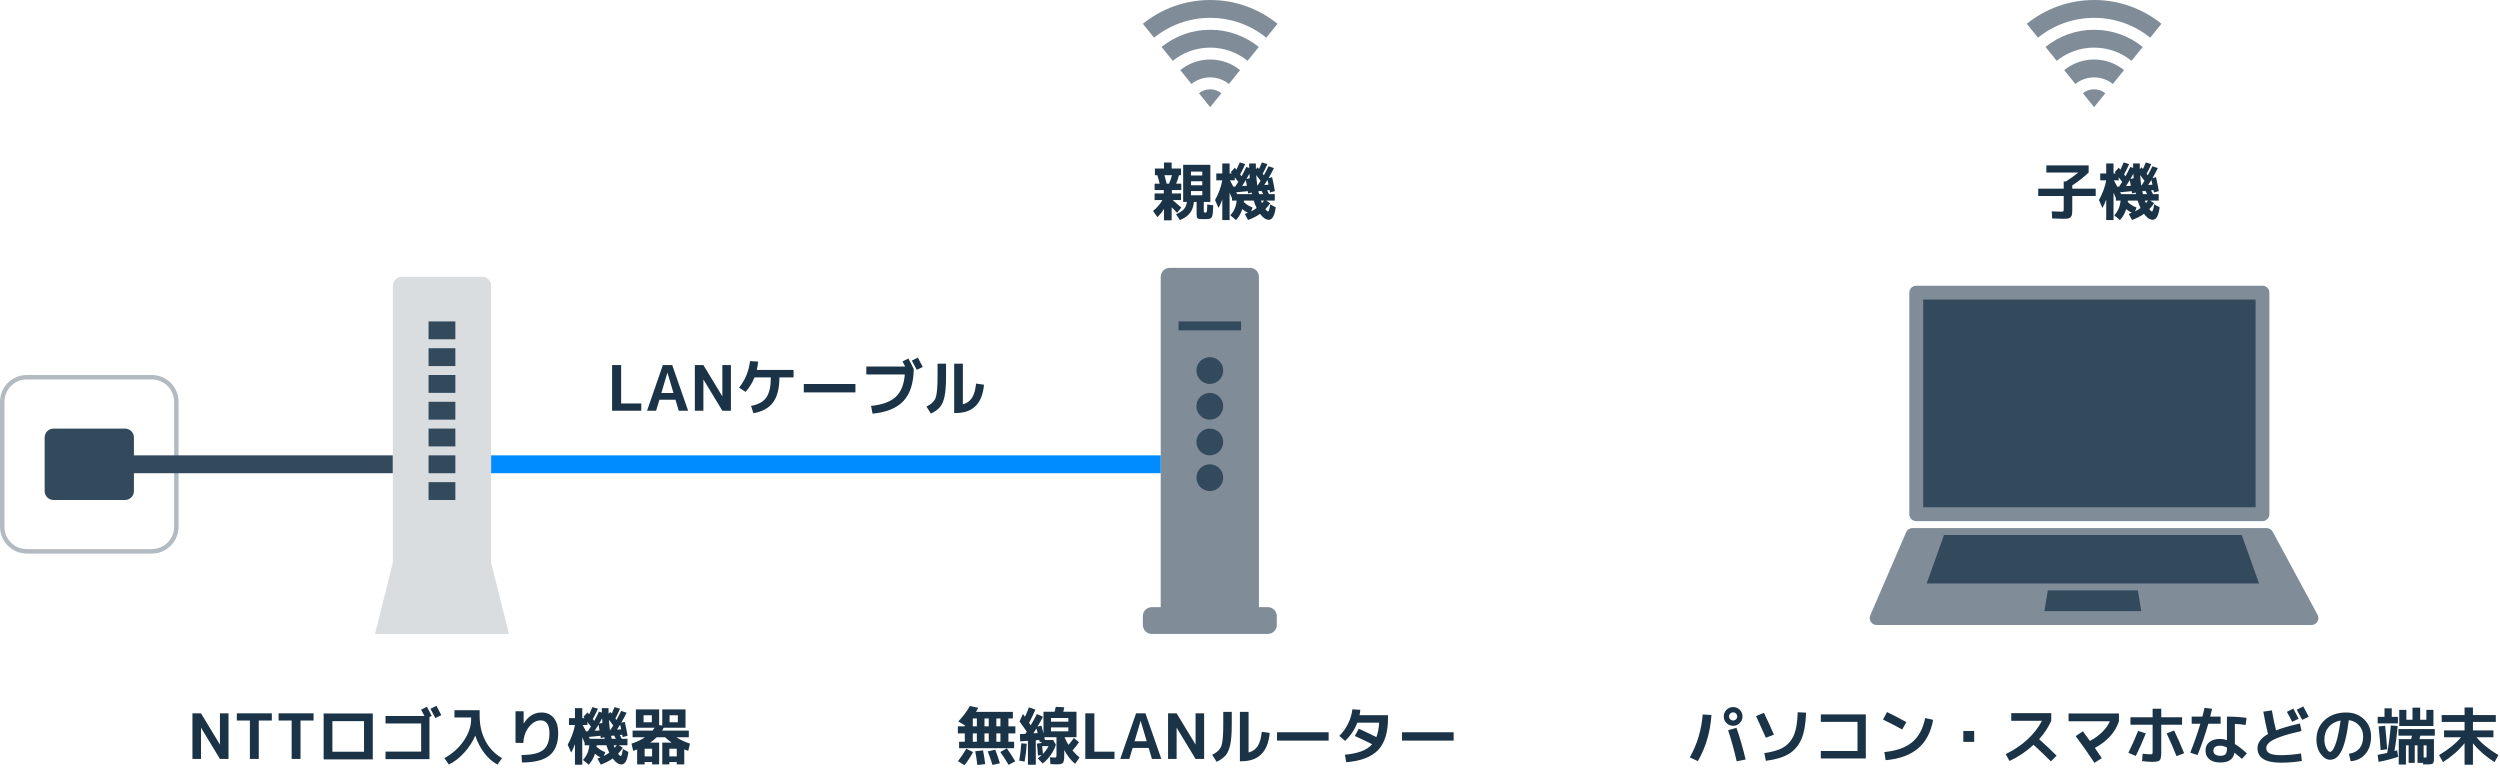 <svg width="280" height="86" viewBox="0 0 280 86" fill="none" xmlns="http://www.w3.org/2000/svg">
<path d="M140 30C140.552 30 141 30.448 141 31V68H142C142.552 68 143 68.448 143 69V70C143 70.552 142.552 71 142 71H129C128.448 71 128 70.552 128 70V69C128 68.448 128.448 68 129 68H130V31C130 30.448 130.448 30 131 30H140Z" fill="#808D99"/>
<path d="M135.5 43C136.328 43 137 42.328 137 41.5C137 40.672 136.328 40 135.5 40C134.672 40 134 40.672 134 41.5C134 42.328 134.672 43 135.5 43Z" fill="#33495C"/>
<path d="M135.5 47C136.328 47 137 46.328 137 45.5C137 44.672 136.328 44 135.5 44C134.672 44 134 44.672 134 45.5C134 46.328 134.672 47 135.5 47Z" fill="#33495C"/>
<path d="M135.5 51C136.328 51 137 50.328 137 49.5C137 48.672 136.328 48 135.5 48C134.672 48 134 48.672 134 49.5C134 50.328 134.672 51 135.5 51Z" fill="#33495C"/>
<path d="M135.5 55C136.328 55 137 54.328 137 53.5C137 52.672 136.328 52 135.5 52C134.672 52 134 52.672 134 53.5C134 54.328 134.672 55 135.5 55Z" fill="#33495C"/>
<path d="M139 36H132V37H139V36Z" fill="#33495C"/>
<path d="M253.395 32H214.62C214.191 32 213.844 32.347 213.844 32.776V57.592C213.844 58.02 214.191 58.367 214.62 58.367H253.395C253.823 58.367 254.171 58.02 254.171 57.592V32.776C254.171 32.347 253.823 32 253.395 32Z" fill="#808D99"/>
<path d="M213.486 59.611C213.609 59.327 213.889 59.143 214.198 59.143H253.86C254.145 59.143 254.407 59.299 254.543 59.55L259.566 68.856C259.845 69.373 259.471 70 258.884 70H210.18C209.622 70 209.247 69.429 209.468 68.917L213.486 59.611Z" fill="#808D99"/>
<path d="M252.622 33.551H215.398V56.816H252.622V33.551Z" fill="#33495C"/>
<path d="M217.728 59.919H251.075L253.014 65.347H215.789L217.728 59.919Z" fill="#33495C"/>
<path d="M229.357 66.123H239.438L239.826 68.449H228.969L229.357 66.123Z" fill="#33495C"/>
<path d="M130 51H55V53H130V51Z" fill="#008CFF"/>
<path d="M69.568 40.89V45.188H71.822V46H68.553V40.89H69.568ZM72.469 46L74.24 40.89H75.29L77.068 46H76.018L75.654 44.768H73.855L73.484 46H72.469ZM74.072 44.019H75.43L74.758 41.751H74.744L74.072 44.019ZM77.823 46V40.89H78.781L80.888 44.369H80.903V40.89H81.862V46H80.903L78.796 42.521H78.781V46H77.823ZM88.878 41.429V42.269H87.296C87.291 43.496 87.056 44.427 86.589 45.062C86.127 45.692 85.392 46.098 84.384 46.28L84.118 45.461C84.921 45.312 85.49 44.999 85.826 44.523C86.162 44.042 86.332 43.291 86.337 42.269H84.503C84.274 42.852 83.943 43.394 83.509 43.893L82.774 43.417C83.451 42.582 83.861 41.59 84.006 40.442L84.916 40.498C84.879 40.839 84.827 41.149 84.762 41.429H88.878ZM90.026 43.949V43.011H95.808V43.949H90.026ZM101.737 40.155C101.938 40.519 102.138 40.911 102.339 41.331C102.32 42.918 101.935 44.112 101.184 44.915C100.437 45.713 99.285 46.184 97.726 46.329L97.558 45.461C98.799 45.34 99.716 45.006 100.309 44.46C100.906 43.914 101.249 43.074 101.338 41.94H97.026V41.051H101.38C101.305 40.906 101.205 40.717 101.079 40.484L101.737 40.155ZM103.347 41.1L102.675 41.422C102.423 40.937 102.241 40.591 102.129 40.386L102.801 40.05C103.016 40.442 103.198 40.792 103.347 41.1ZM105.006 40.729H105.958V42.15C105.958 43.097 105.904 43.835 105.797 44.362C105.69 44.885 105.522 45.288 105.293 45.573C105.064 45.853 104.721 46.103 104.264 46.322L103.76 45.538C103.989 45.421 104.168 45.312 104.299 45.209C104.43 45.102 104.546 44.973 104.649 44.824C104.756 44.675 104.831 44.481 104.873 44.243C104.92 44 104.952 43.72 104.971 43.403C104.994 43.081 105.006 42.663 105.006 42.15V40.729ZM107.841 45.279C108.289 45.162 108.63 44.922 108.863 44.558C109.101 44.189 109.253 43.657 109.318 42.962L110.207 43.088C110.02 45.202 108.963 46.259 107.036 46.259H106.868V40.729H107.841V45.279Z" fill="#1A3347"/>
<path d="M111.592 82.144V83.075H112.047V82.144H111.592ZM111.592 81.346H112.047V80.471H111.592V81.346ZM110.262 82.144V83.075H110.738V82.144H110.262ZM110.262 81.346H110.738V80.471H110.262V81.346ZM109.408 82.144H108.953V83.075H109.408V82.144ZM108.953 80.471V81.346H109.408V80.471H108.953ZM112.943 81.346H113.72V82.144H112.943V83.075H113.58V83.796H107.42V83.075H108.057V82.144H107.28V81.346H108.057V81.234L107.329 80.8C107.833 80.282 108.267 79.706 108.631 79.071L109.562 79.274C109.478 79.442 109.394 79.594 109.31 79.729H113.44V80.471H112.943V81.346ZM107.294 85.252C107.653 84.785 107.964 84.321 108.225 83.859L108.981 84.23C108.72 84.734 108.4 85.224 108.022 85.7L107.294 85.252ZM109.464 85.679C109.413 85.217 109.333 84.704 109.226 84.139L110.101 84.041C110.218 84.666 110.297 85.18 110.339 85.581L109.464 85.679ZM111.158 85.672C111.004 85.173 110.829 84.669 110.633 84.16L111.466 83.964C111.657 84.454 111.832 84.96 111.991 85.483L111.158 85.672ZM112.964 85.665C112.679 85.175 112.369 84.694 112.033 84.223L112.768 83.817C113.123 84.316 113.435 84.799 113.706 85.266L112.964 85.665ZM117.71 81.465V81.906H119.656V81.465H117.71ZM117.71 80.828H119.656V80.415H117.71V80.828ZM116.807 84.44C117.101 84.132 117.311 83.84 117.437 83.565H116.723C116.756 83.85 116.784 84.141 116.807 84.44ZM116.219 82.102C116.205 82.032 116.179 81.939 116.142 81.822C116.109 81.705 116.088 81.628 116.079 81.591C115.902 81.876 115.79 82.055 115.743 82.13L116.219 82.102ZM114.189 80.8L114.567 79.96C114.67 80.1 114.747 80.207 114.798 80.282C114.961 79.932 115.108 79.58 115.239 79.225L115.96 79.477C115.764 79.948 115.531 80.443 115.26 80.961L115.442 81.234C115.661 80.865 115.892 80.445 116.135 79.974L116.814 80.275C116.609 80.672 116.406 81.04 116.205 81.381L116.639 81.269C116.69 81.442 116.767 81.733 116.87 82.144V79.715H118.116C118.195 79.407 118.24 79.223 118.249 79.162L119.201 79.218C119.182 79.307 119.145 79.472 119.089 79.715H120.566V82.564H119.229C119.336 82.839 119.483 83.126 119.67 83.425C119.899 83.164 120.099 82.907 120.272 82.655L120.846 83.124C120.613 83.474 120.37 83.782 120.118 84.048C120.37 84.351 120.634 84.613 120.909 84.832L120.412 85.553C119.945 85.161 119.539 84.645 119.194 84.006V84.461C119.194 84.652 119.192 84.804 119.187 84.916C119.182 85.023 119.166 85.126 119.138 85.224C119.115 85.322 119.084 85.392 119.047 85.434C119.014 85.476 118.958 85.511 118.879 85.539C118.8 85.572 118.713 85.59 118.62 85.595C118.531 85.604 118.408 85.609 118.249 85.609C118.156 85.609 117.953 85.597 117.64 85.574L117.598 84.811C117.841 84.834 118.002 84.846 118.081 84.846C118.202 84.846 118.272 84.832 118.291 84.804C118.314 84.776 118.326 84.683 118.326 84.524V82.564H117.71H116.968C116.973 82.587 116.98 82.622 116.989 82.669C116.998 82.711 117.005 82.751 117.01 82.788C117.019 82.821 117.026 82.851 117.031 82.879H117.955L118.256 83.404C118.149 83.777 117.96 84.158 117.689 84.545C117.423 84.928 117.122 85.25 116.786 85.511L116.233 84.944C116.382 84.832 116.529 84.708 116.674 84.573L116.247 84.608C116.228 84.197 116.189 83.759 116.128 83.292L116.639 83.215V83.082L116.457 83.124C116.448 83.073 116.429 82.991 116.401 82.879L116.009 82.907V85.651H115.127V82.97L114.259 83.033L114.231 82.221L114.847 82.186C114.866 82.163 114.891 82.125 114.924 82.074C114.961 82.018 114.987 81.976 115.001 81.948C114.833 81.705 114.562 81.323 114.189 80.8ZM114.154 85.189C114.266 84.55 114.343 83.903 114.385 83.25L114.994 83.299C114.961 83.943 114.882 84.61 114.756 85.301L114.154 85.189ZM122.568 79.89V84.188H124.822V85H121.553V79.89H122.568ZM125.469 85L127.24 79.89H128.29L130.068 85H129.018L128.654 83.768H126.855L126.484 85H125.469ZM127.072 83.019H128.43L127.758 80.751H127.744L127.072 83.019ZM130.823 85V79.89H131.782L133.889 83.369H133.903V79.89H134.862V85H133.903L131.796 81.521H131.782V85H130.823ZM137.006 79.729H137.958V81.15C137.958 82.097 137.904 82.835 137.797 83.362C137.69 83.885 137.522 84.288 137.293 84.573C137.064 84.853 136.721 85.103 136.264 85.322L135.76 84.538C135.989 84.421 136.168 84.312 136.299 84.209C136.43 84.102 136.546 83.973 136.649 83.824C136.756 83.675 136.831 83.481 136.873 83.243C136.92 83 136.952 82.72 136.971 82.403C136.994 82.081 137.006 81.663 137.006 81.15V79.729ZM139.841 84.279C140.289 84.162 140.63 83.922 140.863 83.558C141.101 83.189 141.253 82.657 141.318 81.962L142.207 82.088C142.02 84.202 140.963 85.259 139.036 85.259H138.868V79.729H139.841V84.279ZM143.026 82.949V82.011H148.808V82.949H143.026ZM150.775 85.371L150.628 84.531C151.375 84.456 151.995 84.326 152.49 84.139C152.989 83.952 153.386 83.691 153.68 83.355C153.125 83.07 152.478 82.762 151.741 82.431L152.182 81.619C152.929 81.955 153.587 82.268 154.156 82.557C154.324 82.123 154.427 81.584 154.464 80.94H152.021C151.736 81.701 151.279 82.382 150.649 82.984L150.005 82.417C150.402 82.025 150.728 81.57 150.985 81.052C151.242 80.529 151.403 79.993 151.468 79.442L152.357 79.498C152.334 79.727 152.303 79.927 152.266 80.1H155.458V80.401C155.458 82.03 155.087 83.231 154.345 84.006C153.608 84.781 152.418 85.236 150.775 85.371ZM157.026 82.949V82.011H162.808V82.949H157.026Z" fill="#1A3347"/>
<path d="M133.389 21.396V21.872H134.656V21.396H133.389ZM133.389 20.304V20.752H134.656V20.304H133.389ZM133.389 19.653H134.656V19.219H133.389V19.653ZM132.934 22.614H132.514V18.456H135.559V22.614H134.824V23.664C134.824 23.729 134.829 23.767 134.838 23.776C134.847 23.785 134.878 23.792 134.929 23.797C134.934 23.797 134.943 23.799 134.957 23.804C134.971 23.804 134.983 23.804 134.992 23.804C135.001 23.804 135.013 23.804 135.027 23.804C135.041 23.799 135.05 23.797 135.055 23.797C135.12 23.792 135.16 23.75 135.174 23.671C135.193 23.592 135.204 23.335 135.209 22.901L135.881 22.999C135.876 23.209 135.869 23.375 135.86 23.496C135.855 23.613 135.846 23.734 135.832 23.86C135.818 23.986 135.804 24.077 135.79 24.133C135.781 24.194 135.757 24.254 135.72 24.315C135.687 24.376 135.657 24.415 135.629 24.434C135.601 24.453 135.552 24.471 135.482 24.49C135.417 24.513 135.356 24.527 135.3 24.532C135.249 24.537 135.167 24.541 135.055 24.546H134.859H134.656C134.371 24.541 134.194 24.509 134.124 24.448C134.054 24.392 134.019 24.247 134.019 24.014V22.614H133.718C133.667 23.137 133.517 23.554 133.27 23.867C133.027 24.18 132.654 24.441 132.15 24.651L131.716 23.993C132.117 23.82 132.409 23.634 132.591 23.433C132.773 23.232 132.887 22.959 132.934 22.614ZM131.261 19.625H130.421C130.514 19.942 130.596 20.257 130.666 20.57H130.932C131.063 20.262 131.172 19.947 131.261 19.625ZM132.304 21.291H131.254V21.669H132.276V22.411H131.345C131.672 22.682 131.994 22.962 132.311 23.251L131.828 23.839C131.679 23.666 131.478 23.459 131.226 23.216V24.679H130.365V23.405C130.141 23.755 129.894 24.061 129.623 24.322L129.147 23.629C129.59 23.256 129.938 22.85 130.19 22.411H129.315V21.669H130.344V21.291H129.315V20.57H129.882C129.807 20.257 129.719 19.942 129.616 19.625H129.35V18.876H130.365V18.204H131.226V18.876H132.276V19.625H132.045C131.956 19.97 131.851 20.285 131.73 20.57H132.304V21.291ZM139.654 20.808C139.645 20.757 139.631 20.687 139.612 20.598C139.598 20.509 139.584 20.43 139.57 20.36C139.561 20.29 139.549 20.227 139.535 20.171C139.47 20.288 139.327 20.512 139.108 20.843L139.654 20.808ZM139.969 19.954C139.95 19.744 139.939 19.576 139.934 19.45C139.841 19.637 139.731 19.837 139.605 20.052L139.969 19.954ZM140.816 20.773H140.851C141.019 20.521 141.131 20.348 141.187 20.255C141.052 20.068 140.888 19.851 140.697 19.604C140.725 20.005 140.765 20.395 140.816 20.773ZM142.076 20.689C142.02 20.446 141.98 20.269 141.957 20.157C141.836 20.362 141.717 20.549 141.6 20.717L142.076 20.689ZM140.228 21.746C140.223 21.723 140.216 21.692 140.207 21.655C140.198 21.618 140.191 21.587 140.186 21.564L139.794 21.669C139.789 21.641 139.782 21.599 139.773 21.543C139.768 21.482 139.764 21.438 139.759 21.41L138.457 21.536L138.562 21.746H140.228ZM141.012 21.746H141.481C141.458 21.699 141.423 21.634 141.376 21.55C141.329 21.461 141.299 21.405 141.285 21.382L140.935 21.41C140.94 21.433 140.951 21.485 140.97 21.564C140.989 21.643 141.003 21.704 141.012 21.746ZM141.341 22.754C141.397 22.693 141.476 22.598 141.579 22.467H141.229C141.243 22.509 141.264 22.565 141.292 22.635C141.32 22.705 141.336 22.745 141.341 22.754ZM140.123 23.671C140.361 23.554 140.566 23.431 140.739 23.3C140.618 23.039 140.51 22.761 140.417 22.467H139.325C139.32 22.486 139.318 22.514 139.318 22.551C139.318 22.584 139.316 22.609 139.311 22.628C139.577 22.894 139.906 23.099 140.298 23.244L140.123 23.671ZM137.757 20.199L138.135 20.913L138.345 20.899C138.452 20.736 138.567 20.558 138.688 20.367C138.641 20.306 138.571 20.218 138.478 20.101C138.389 19.98 138.329 19.898 138.296 19.856V20.199H137.757ZM136.224 19.429H136.896V18.309H137.715V19.429H137.967C137.953 19.41 137.932 19.385 137.904 19.352C137.876 19.315 137.857 19.291 137.848 19.282L138.303 18.785C138.34 18.832 138.401 18.906 138.485 19.009C138.606 18.762 138.73 18.489 138.856 18.19L139.465 18.379C139.292 18.776 139.103 19.161 138.898 19.534C138.935 19.581 138.987 19.651 139.052 19.744C139.22 19.445 139.397 19.098 139.584 18.701L139.913 18.806C139.913 18.755 139.911 18.673 139.906 18.561C139.906 18.449 139.906 18.365 139.906 18.309H140.655C140.655 18.598 140.657 18.811 140.662 18.946L140.858 18.736C140.9 18.783 140.951 18.846 141.012 18.925C141.077 18.799 141.185 18.554 141.334 18.19L141.943 18.379C141.775 18.776 141.602 19.135 141.425 19.457C141.439 19.476 141.46 19.506 141.488 19.548C141.516 19.585 141.537 19.613 141.551 19.632C141.747 19.277 141.92 18.941 142.069 18.624L142.678 18.82C142.491 19.207 142.293 19.583 142.083 19.947L142.475 19.842C142.596 20.374 142.701 20.894 142.79 21.403L142.244 21.557C142.239 21.534 142.23 21.492 142.216 21.431C142.207 21.37 142.2 21.324 142.195 21.291L141.915 21.319C142.018 21.506 142.092 21.648 142.139 21.746H142.776V22.467H141.81L142.265 22.754C142.12 22.978 141.938 23.202 141.719 23.426C141.859 23.599 141.959 23.685 142.02 23.685C142.109 23.685 142.19 23.419 142.265 22.887L142.881 23.223C142.764 24.152 142.505 24.616 142.104 24.616C141.782 24.616 141.455 24.394 141.124 23.951C140.746 24.222 140.3 24.45 139.787 24.637L139.416 23.958C139.495 23.93 139.61 23.888 139.759 23.832C139.544 23.729 139.337 23.592 139.136 23.419C138.977 23.914 138.744 24.322 138.436 24.644L137.792 24.112C138.207 23.683 138.445 23.134 138.506 22.467H137.981V22.194C137.972 22.175 137.934 22.089 137.869 21.935C137.804 21.776 137.752 21.657 137.715 21.578V24.651H136.896V22.341C136.77 22.71 136.628 23.027 136.469 23.293L136.084 22.404C136.481 21.695 136.751 20.96 136.896 20.199H136.224V19.429Z" fill="#1A3347"/>
<path d="M229.19 19.324V18.526H233.929V19.324C233.369 19.851 232.758 20.332 232.095 20.766V21.13H234.72V21.949H232.095V23.356C232.095 23.641 232.086 23.851 232.067 23.986C232.053 24.117 232.002 24.226 231.913 24.315C231.829 24.408 231.722 24.462 231.591 24.476C231.465 24.495 231.267 24.504 230.996 24.504C230.819 24.504 230.434 24.492 229.841 24.469L229.799 23.671C230.35 23.694 230.69 23.706 230.821 23.706C230.975 23.706 231.066 23.692 231.094 23.664C231.122 23.636 231.136 23.543 231.136 23.384V21.949H228.28V21.13H231.136V20.325H231.381C231.899 19.994 232.361 19.66 232.767 19.324H229.19ZM238.654 20.808C238.645 20.757 238.631 20.687 238.612 20.598C238.598 20.509 238.584 20.43 238.57 20.36C238.561 20.29 238.549 20.227 238.535 20.171C238.47 20.288 238.327 20.512 238.108 20.843L238.654 20.808ZM238.969 19.954C238.95 19.744 238.939 19.576 238.934 19.45C238.841 19.637 238.731 19.837 238.605 20.052L238.969 19.954ZM239.816 20.773H239.851C240.019 20.521 240.131 20.348 240.187 20.255C240.052 20.068 239.888 19.851 239.697 19.604C239.725 20.005 239.765 20.395 239.816 20.773ZM241.076 20.689C241.02 20.446 240.98 20.269 240.957 20.157C240.836 20.362 240.717 20.549 240.6 20.717L241.076 20.689ZM239.228 21.746C239.223 21.723 239.216 21.692 239.207 21.655C239.198 21.618 239.191 21.587 239.186 21.564L238.794 21.669C238.789 21.641 238.782 21.599 238.773 21.543C238.768 21.482 238.764 21.438 238.759 21.41L237.457 21.536L237.562 21.746H239.228ZM240.012 21.746H240.481C240.458 21.699 240.423 21.634 240.376 21.55C240.329 21.461 240.299 21.405 240.285 21.382L239.935 21.41C239.94 21.433 239.951 21.485 239.97 21.564C239.989 21.643 240.003 21.704 240.012 21.746ZM240.341 22.754C240.397 22.693 240.476 22.598 240.579 22.467H240.229C240.243 22.509 240.264 22.565 240.292 22.635C240.32 22.705 240.336 22.745 240.341 22.754ZM239.123 23.671C239.361 23.554 239.566 23.431 239.739 23.3C239.618 23.039 239.51 22.761 239.417 22.467H238.325C238.32 22.486 238.318 22.514 238.318 22.551C238.318 22.584 238.316 22.609 238.311 22.628C238.577 22.894 238.906 23.099 239.298 23.244L239.123 23.671ZM236.757 20.199L237.135 20.913L237.345 20.899C237.452 20.736 237.567 20.558 237.688 20.367C237.641 20.306 237.571 20.218 237.478 20.101C237.389 19.98 237.329 19.898 237.296 19.856V20.199H236.757ZM235.224 19.429H235.896V18.309H236.715V19.429H236.967C236.953 19.41 236.932 19.385 236.904 19.352C236.876 19.315 236.857 19.291 236.848 19.282L237.303 18.785C237.34 18.832 237.401 18.906 237.485 19.009C237.606 18.762 237.73 18.489 237.856 18.19L238.465 18.379C238.292 18.776 238.103 19.161 237.898 19.534C237.935 19.581 237.987 19.651 238.052 19.744C238.22 19.445 238.397 19.098 238.584 18.701L238.913 18.806C238.913 18.755 238.911 18.673 238.906 18.561C238.906 18.449 238.906 18.365 238.906 18.309H239.655C239.655 18.598 239.657 18.811 239.662 18.946L239.858 18.736C239.9 18.783 239.951 18.846 240.012 18.925C240.077 18.799 240.185 18.554 240.334 18.19L240.943 18.379C240.775 18.776 240.602 19.135 240.425 19.457C240.439 19.476 240.46 19.506 240.488 19.548C240.516 19.585 240.537 19.613 240.551 19.632C240.747 19.277 240.92 18.941 241.069 18.624L241.678 18.82C241.491 19.207 241.293 19.583 241.083 19.947L241.475 19.842C241.596 20.374 241.701 20.894 241.79 21.403L241.244 21.557C241.239 21.534 241.23 21.492 241.216 21.431C241.207 21.37 241.2 21.324 241.195 21.291L240.915 21.319C241.018 21.506 241.092 21.648 241.139 21.746H241.776V22.467H240.81L241.265 22.754C241.12 22.978 240.938 23.202 240.719 23.426C240.859 23.599 240.959 23.685 241.02 23.685C241.109 23.685 241.19 23.419 241.265 22.887L241.881 23.223C241.764 24.152 241.505 24.616 241.104 24.616C240.782 24.616 240.455 24.394 240.124 23.951C239.746 24.222 239.3 24.45 238.787 24.637L238.416 23.958C238.495 23.93 238.61 23.888 238.759 23.832C238.544 23.729 238.337 23.592 238.136 23.419C237.977 23.914 237.744 24.322 237.436 24.644L236.792 24.112C237.207 23.683 237.445 23.134 237.506 22.467H236.981V22.194C236.972 22.175 236.934 22.089 236.869 21.935C236.804 21.776 236.752 21.657 236.715 21.578V24.651H235.896V22.341C235.77 22.71 235.628 23.027 235.469 23.293L235.084 22.404C235.481 21.695 235.751 20.96 235.896 20.199H235.224V19.429Z" fill="#1A3347"/>
<path d="M193.55 81.787L194.481 81.514C194.845 82.531 195.188 83.714 195.51 85.063L194.509 85.266C194.229 84.029 193.909 82.87 193.55 81.787ZM190.701 80.023L191.681 80.079C191.564 81.955 191.058 83.677 190.162 85.245L189.259 84.825C190.085 83.36 190.566 81.759 190.701 80.023ZM194.852 79.498C195.057 79.703 195.16 79.951 195.16 80.24C195.16 80.529 195.057 80.777 194.852 80.982C194.647 81.187 194.399 81.29 194.11 81.29C193.821 81.29 193.573 81.187 193.368 80.982C193.163 80.777 193.06 80.529 193.06 80.24C193.06 79.951 193.163 79.703 193.368 79.498C193.573 79.293 193.821 79.19 194.11 79.19C194.399 79.19 194.647 79.293 194.852 79.498ZM194.432 80.562C194.521 80.473 194.565 80.366 194.565 80.24C194.565 80.114 194.521 80.007 194.432 79.918C194.343 79.829 194.236 79.785 194.11 79.785C193.984 79.785 193.877 79.829 193.788 79.918C193.699 80.007 193.655 80.114 193.655 80.24C193.655 80.366 193.699 80.473 193.788 80.562C193.877 80.651 193.984 80.695 194.11 80.695C194.236 80.695 194.343 80.651 194.432 80.562ZM202.279 79.82C202.246 81.038 202.076 82.016 201.768 82.753C201.46 83.486 200.989 84.046 200.354 84.433C199.719 84.816 198.861 85.075 197.778 85.21L197.603 84.349C198.303 84.246 198.877 84.102 199.325 83.915C199.778 83.728 200.153 83.455 200.452 83.096C200.755 82.737 200.972 82.293 201.103 81.766C201.238 81.239 201.318 80.574 201.341 79.771L202.279 79.82ZM196.679 80.205L197.561 79.834C197.958 80.655 198.331 81.472 198.681 82.284L197.778 82.627C197.475 81.932 197.108 81.124 196.679 80.205ZM203.931 80.009H208.971V84.951H203.931V84.111H208.04V80.849H203.931V80.009ZM210.896 80.59L211.344 79.75C212.049 80.086 212.772 80.462 213.514 80.877L213.045 81.703C212.42 81.353 211.703 80.982 210.896 80.59ZM215.621 80.422L216.51 80.618C216.263 82.004 215.703 83.07 214.83 83.817C213.957 84.564 212.744 85.005 211.19 85.14L211.05 84.23C212.403 84.099 213.442 83.731 214.165 83.124C214.893 82.513 215.378 81.612 215.621 80.422ZM219.891 83.089V81.871H221.109V83.089H219.891ZM225.26 80.73V79.869H229.74V80.73C229.413 81.458 228.961 82.144 228.382 82.788C229.129 83.46 229.782 84.076 230.342 84.636L229.698 85.273C229.017 84.592 228.37 83.973 227.759 83.418C226.952 84.165 226.053 84.769 225.064 85.231L224.644 84.461C225.582 83.999 226.394 83.451 227.08 82.816C227.766 82.181 228.305 81.486 228.697 80.73H225.26ZM231.679 80.779V79.911H237.321V80.779C236.915 82.02 236.017 83.017 234.626 83.768C234.934 84.216 235.193 84.599 235.403 84.916L234.577 85.434C233.882 84.384 233.182 83.388 232.477 82.445L233.282 81.906C233.497 82.191 233.76 82.55 234.073 82.984C234.596 82.713 235.055 82.38 235.452 81.983C235.853 81.586 236.138 81.185 236.306 80.779H231.679ZM238.609 80.331H241.094V79.379H242.06V80.331H244.391V81.171H242.06V84.279C242.06 84.746 242.002 85.037 241.885 85.154C241.773 85.271 241.488 85.329 241.031 85.329C240.746 85.329 240.373 85.301 239.911 85.245L239.981 84.412C240.378 84.459 240.658 84.482 240.821 84.482C240.956 84.482 241.036 84.468 241.059 84.44C241.082 84.407 241.094 84.312 241.094 84.153V81.171H238.609V80.331ZM239.47 81.864L240.331 82.137C239.972 83.047 239.598 83.889 239.211 84.664L238.378 84.314C238.779 83.493 239.143 82.676 239.47 81.864ZM242.669 82.144L243.502 81.815C243.899 82.641 244.272 83.49 244.622 84.363L243.768 84.685C243.46 83.906 243.094 83.059 242.669 82.144ZM251.51 81.199C251.123 81.134 250.721 81.094 250.306 81.08V83.327C250.712 83.579 251.16 83.929 251.65 84.377L251.097 84.993C250.817 84.75 250.539 84.519 250.264 84.3C250.194 84.678 250.028 84.956 249.767 85.133C249.506 85.31 249.139 85.399 248.668 85.399C248.15 85.399 247.744 85.28 247.45 85.042C247.161 84.804 247.016 84.48 247.016 84.069C247.016 83.668 247.158 83.35 247.443 83.117C247.732 82.879 248.141 82.76 248.668 82.76C248.906 82.76 249.156 82.804 249.417 82.893V80.261C250.243 80.261 250.976 80.308 251.615 80.401L251.51 81.199ZM245.469 81.059V80.261H246.666C246.769 79.864 246.85 79.535 246.911 79.274L247.751 79.386C247.695 79.657 247.625 79.948 247.541 80.261H248.71V81.059H247.331C246.981 82.291 246.577 83.46 246.12 84.566L245.308 84.293C245.737 83.234 246.115 82.156 246.442 81.059H245.469ZM249.417 83.726C249.142 83.586 248.892 83.516 248.668 83.516C248.411 83.516 248.218 83.565 248.087 83.663C247.961 83.761 247.898 83.896 247.898 84.069C247.898 84.251 247.966 84.393 248.101 84.496C248.236 84.599 248.425 84.65 248.668 84.65C248.953 84.65 249.149 84.592 249.256 84.475C249.363 84.358 249.417 84.137 249.417 83.81V83.726ZM257.446 80.499L256.725 80.842C256.543 80.473 256.345 80.102 256.13 79.729L256.851 79.365C257.066 79.762 257.264 80.14 257.446 80.499ZM258.58 80.275L257.845 80.625C257.635 80.219 257.432 79.841 257.236 79.491L257.971 79.12C258.139 79.423 258.342 79.808 258.58 80.275ZM257.593 81.031L257.768 81.871C256.774 82.095 255.981 82.314 255.388 82.529C254.8 82.744 254.392 82.951 254.163 83.152C253.934 83.348 253.82 83.56 253.82 83.789C253.82 84.055 253.951 84.253 254.212 84.384C254.473 84.515 254.886 84.58 255.451 84.58C256.128 84.58 256.881 84.517 257.712 84.391L257.81 85.231C257.003 85.357 256.216 85.42 255.451 85.42C253.71 85.42 252.84 84.876 252.84 83.789C252.84 83.178 253.232 82.653 254.016 82.214C253.806 81.379 253.631 80.543 253.491 79.708L254.45 79.561C254.585 80.364 254.742 81.11 254.919 81.801C255.6 81.535 256.492 81.278 257.593 81.031ZM263.081 84.419C263.59 84.354 263.982 84.155 264.257 83.824C264.532 83.493 264.67 83.045 264.67 82.48C264.67 81.995 264.521 81.586 264.222 81.255C263.928 80.919 263.543 80.718 263.067 80.653C262.955 81.54 262.822 82.284 262.668 82.886C262.519 83.483 262.351 83.938 262.164 84.251C261.982 84.564 261.795 84.783 261.604 84.909C261.417 85.03 261.203 85.091 260.96 85.091C260.582 85.091 260.234 84.874 259.917 84.44C259.6 84.006 259.441 83.476 259.441 82.851C259.441 81.946 259.749 81.211 260.365 80.646C260.981 80.081 261.786 79.799 262.78 79.799C263.583 79.799 264.245 80.051 264.768 80.555C265.295 81.059 265.559 81.701 265.559 82.48C265.559 83.292 265.351 83.943 264.936 84.433C264.525 84.923 263.97 85.198 263.27 85.259L263.081 84.419ZM262.143 80.695C261.578 80.802 261.135 81.047 260.813 81.43C260.491 81.813 260.33 82.286 260.33 82.851C260.33 83.206 260.402 83.521 260.547 83.796C260.692 84.071 260.829 84.209 260.96 84.209C261.025 84.209 261.093 84.179 261.163 84.118C261.233 84.053 261.31 83.936 261.394 83.768C261.483 83.6 261.569 83.388 261.653 83.131C261.737 82.874 261.821 82.536 261.905 82.116C261.994 81.696 262.073 81.222 262.143 80.695ZM267.365 84.328C267.528 83.493 267.664 82.468 267.771 81.255L268.541 81.304C268.452 82.345 268.331 83.283 268.177 84.118C268.214 84.109 268.266 84.095 268.331 84.076C268.401 84.053 268.45 84.036 268.478 84.027L268.597 84.762C267.874 85.005 267.141 85.194 266.399 85.329L266.294 84.545C266.579 84.498 266.936 84.426 267.365 84.328ZM267.064 79.33H267.876V80.289H268.569V81.024H266.301V80.289H267.064V79.33ZM266.406 81.36L267.134 81.29C267.204 81.925 267.281 82.8 267.365 83.915L266.63 84.013C266.588 83.285 266.513 82.401 266.406 81.36ZM271.061 79.26V80.611H271.754V79.505H272.545V81.311H268.716V79.505H269.514V80.611H270.2V79.26H271.061ZM268.625 82.396V81.654H272.699V82.396H271.075C271.042 82.555 271.012 82.683 270.984 82.781H272.601V85.049C272.601 85.287 272.557 85.441 272.468 85.511C272.384 85.581 272.193 85.616 271.894 85.616C271.703 85.616 271.535 85.614 271.39 85.609L271.383 85.441H270.76V83.474H270.452V85.441H269.766V83.474H269.465V85.63H268.66V82.781H270.046C270.093 82.613 270.125 82.485 270.144 82.396H268.625ZM271.775 83.474H271.446V84.839C271.511 84.844 271.579 84.846 271.649 84.846C271.71 84.846 271.745 84.839 271.754 84.825C271.768 84.811 271.775 84.771 271.775 84.706V83.474ZM273.469 80.086H276.031V79.239H276.969V80.086H279.531V80.856H276.969V81.801H279.265V82.571H277.361C277.949 83.271 278.77 83.938 279.825 84.573L279.384 85.357C278.404 84.732 277.599 84.029 276.969 83.25V85.651H276.031V83.236C275.415 84.011 274.61 84.718 273.616 85.357L273.175 84.573C274.23 83.938 275.051 83.271 275.639 82.571H273.735V81.801H276.031V80.856H273.469V80.086Z" fill="#1A3347"/>
<path d="M17 42.25H3C1.481 42.25 0.25 43.481 0.25 45V59C0.25 60.519 1.481 61.75 3 61.75H17C18.519 61.75 19.75 60.519 19.75 59V45C19.75 43.481 18.519 42.25 17 42.25Z" stroke="#B2BBC2" stroke-width="0.5"/>
<path d="M14 48H6C5.448 48 5 48.448 5 49V55C5 55.552 5.448 56 6 56H14C14.552 56 15 55.552 15 55V49C15 48.448 14.552 48 14 48Z" fill="#33495C"/>
<path d="M44 51H12V53H44V51Z" fill="#33495C"/>
<path d="M57 71H42L44 63V32C44 31.448 44.448 31 45 31H54C54.552 31 55 31.448 55 32V63L57 71Z" fill="#D9DDE0"/>
<path d="M51 36H48V38H51V36Z" fill="#33495C"/>
<path d="M51 39H48V41H51V39Z" fill="#33495C"/>
<path d="M51 42H48V44H51V42Z" fill="#33495C"/>
<path d="M51 45H48V47H51V45Z" fill="#33495C"/>
<path d="M51 48H48V50H51V48Z" fill="#33495C"/>
<path d="M51 51H48V53H51V51Z" fill="#33495C"/>
<path d="M51 54H48V56H51V54Z" fill="#33495C"/>
<path d="M21.553 85V79.89H22.512L24.619 83.369H24.633V79.89H25.592V85H24.633L22.526 81.521H22.512V85H21.553ZM30.445 79.89V80.702H28.983V85H27.988V80.702H26.526V79.89H30.445ZM35.121 79.89V80.702H33.658V85H32.664V80.702H31.201V79.89H35.121ZM37.228 85.049H36.248V79.911H41.75V85.049H37.228ZM37.228 84.195H40.77V80.765H37.228V84.195ZM49.429 80.1L48.757 80.422C48.505 79.937 48.323 79.591 48.211 79.386L48.883 79.05C49.098 79.442 49.28 79.792 49.429 80.1ZM48.099 80.303V85.021H43.178V84.181H47.168V81.031H43.178V80.191H47.539C47.483 80.079 47.357 79.843 47.161 79.484L47.819 79.155C48.01 79.514 48.188 79.857 48.351 80.184L48.099 80.303ZM50.899 79.54H53.72V80.149C53.72 81.222 53.937 82.17 54.371 82.991C54.81 83.812 55.428 84.452 56.226 84.909L55.722 85.63C55.181 85.35 54.691 84.923 54.252 84.349C53.813 83.775 53.473 83.122 53.23 82.389C52.931 83.084 52.521 83.719 51.998 84.293C51.48 84.867 50.906 85.313 50.276 85.63L49.772 84.909C50.677 84.414 51.403 83.763 51.949 82.956C52.495 82.149 52.768 81.337 52.768 80.52V80.359H50.899V79.54ZM57.738 79.659H58.648V81.031H58.655C59.164 80.21 59.829 79.799 60.65 79.799C61.229 79.799 61.684 80.002 62.015 80.408C62.351 80.809 62.519 81.376 62.519 82.109C62.519 83.248 62.195 84.081 61.546 84.608C60.897 85.135 59.868 85.399 58.459 85.399L58.41 84.559C59.558 84.559 60.365 84.372 60.832 83.999C61.303 83.626 61.539 82.996 61.539 82.109C61.539 81.638 61.455 81.283 61.287 81.045C61.119 80.802 60.876 80.681 60.559 80.681C60.078 80.681 59.64 80.926 59.243 81.416C58.851 81.906 58.643 82.503 58.62 83.208L57.738 83.201V79.659ZM67.153 81.808C67.144 81.757 67.13 81.687 67.111 81.598C67.097 81.509 67.083 81.43 67.069 81.36C67.06 81.29 67.048 81.227 67.034 81.171C66.969 81.288 66.826 81.512 66.607 81.843L67.153 81.808ZM67.468 80.954C67.449 80.744 67.438 80.576 67.433 80.45C67.34 80.637 67.23 80.837 67.104 81.052L67.468 80.954ZM68.315 81.773H68.35C68.518 81.521 68.63 81.348 68.686 81.255C68.551 81.068 68.387 80.851 68.196 80.604C68.224 81.005 68.264 81.395 68.315 81.773ZM69.575 81.689C69.519 81.446 69.479 81.269 69.456 81.157C69.335 81.362 69.216 81.549 69.099 81.717L69.575 81.689ZM67.727 82.746C67.722 82.723 67.715 82.692 67.706 82.655C67.697 82.618 67.69 82.587 67.685 82.564L67.293 82.669C67.288 82.641 67.281 82.599 67.272 82.543C67.267 82.482 67.263 82.438 67.258 82.41L65.956 82.536L66.061 82.746H67.727ZM68.511 82.746H68.98C68.957 82.699 68.922 82.634 68.875 82.55C68.828 82.461 68.798 82.405 68.784 82.382L68.434 82.41C68.439 82.433 68.45 82.485 68.469 82.564C68.488 82.643 68.502 82.704 68.511 82.746ZM68.84 83.754C68.896 83.693 68.975 83.598 69.078 83.467H68.728C68.742 83.509 68.763 83.565 68.791 83.635C68.819 83.705 68.835 83.745 68.84 83.754ZM67.622 84.671C67.86 84.554 68.065 84.431 68.238 84.3C68.117 84.039 68.009 83.761 67.916 83.467H66.824C66.819 83.486 66.817 83.514 66.817 83.551C66.817 83.584 66.815 83.609 66.81 83.628C67.076 83.894 67.405 84.099 67.797 84.244L67.622 84.671ZM65.256 81.199L65.634 81.913L65.844 81.899C65.951 81.736 66.066 81.558 66.187 81.367C66.14 81.306 66.07 81.218 65.977 81.101C65.888 80.98 65.828 80.898 65.795 80.856V81.199H65.256ZM63.723 80.429H64.395V79.309H65.214V80.429H65.466C65.452 80.41 65.431 80.385 65.403 80.352C65.375 80.315 65.356 80.291 65.347 80.282L65.802 79.785C65.839 79.832 65.9 79.906 65.984 80.009C66.105 79.762 66.229 79.489 66.355 79.19L66.964 79.379C66.791 79.776 66.602 80.161 66.397 80.534C66.434 80.581 66.486 80.651 66.551 80.744C66.719 80.445 66.896 80.098 67.083 79.701L67.412 79.806C67.412 79.755 67.41 79.673 67.405 79.561C67.405 79.449 67.405 79.365 67.405 79.309H68.154C68.154 79.598 68.156 79.811 68.161 79.946L68.357 79.736C68.399 79.783 68.45 79.846 68.511 79.925C68.576 79.799 68.684 79.554 68.833 79.19L69.442 79.379C69.274 79.776 69.101 80.135 68.924 80.457C68.938 80.476 68.959 80.506 68.987 80.548C69.015 80.585 69.036 80.613 69.05 80.632C69.246 80.277 69.419 79.941 69.568 79.624L70.177 79.82C69.99 80.207 69.792 80.583 69.582 80.947L69.974 80.842C70.095 81.374 70.2 81.894 70.289 82.403L69.743 82.557C69.738 82.534 69.729 82.492 69.715 82.431C69.706 82.37 69.699 82.324 69.694 82.291L69.414 82.319C69.517 82.506 69.591 82.648 69.638 82.746H70.275V83.467H69.309L69.764 83.754C69.619 83.978 69.437 84.202 69.218 84.426C69.358 84.599 69.458 84.685 69.519 84.685C69.608 84.685 69.689 84.419 69.764 83.887L70.38 84.223C70.263 85.152 70.004 85.616 69.603 85.616C69.281 85.616 68.954 85.394 68.623 84.951C68.245 85.222 67.799 85.45 67.286 85.637L66.915 84.958C66.994 84.93 67.109 84.888 67.258 84.832C67.043 84.729 66.836 84.592 66.635 84.419C66.476 84.914 66.243 85.322 65.935 85.644L65.291 85.112C65.706 84.683 65.944 84.134 66.005 83.467H65.48V83.194C65.471 83.175 65.433 83.089 65.368 82.935C65.303 82.776 65.251 82.657 65.214 82.578V85.651H64.395V83.341C64.269 83.71 64.127 84.027 63.968 84.293L63.583 83.404C63.98 82.695 64.25 81.96 64.395 81.199H63.723V80.429ZM72.081 80.891H73.005V80.107H72.081V80.891ZM74.993 80.891H75.917V80.107H74.993V80.891ZM70.849 82.571V81.829H73.075C73.178 81.708 73.259 81.6 73.32 81.507H72.081H71.22V79.449H73.824V81.213L74.174 81.262V79.449H76.778V81.507H74.993H74.328C74.267 81.633 74.211 81.74 74.16 81.829H77.149V82.571H75.756C76.19 82.865 76.696 83.103 77.275 83.285L77.079 84.097C76.864 84.018 76.717 83.962 76.638 83.929V85.609H75.798V85.35H74.965V85.609H74.174V83.173H75.224C74.935 82.972 74.69 82.772 74.489 82.571H73.558C73.329 82.795 73.082 82.996 72.816 83.173H73.824V85.609H73.033V85.35H72.2V85.609H71.36V83.936C71.141 84.02 70.994 84.074 70.919 84.097L70.723 83.285C71.302 83.103 71.808 82.865 72.242 82.571H70.849ZM73.033 84.713V83.859H72.2V84.713H73.033ZM75.798 84.713V83.859H74.965V84.713H75.798Z" fill="#1A3347"/>
<path d="M128 2.664C130.061 0.998 132.684 0 135.54 0C138.397 0 141.02 0.998 143.081 2.664L141.824 4.22C140.107 2.832 137.921 2 135.54 2C133.16 2 130.974 2.832 129.257 4.22L128 2.664ZM130.095 5.258C131.583 4.054 133.477 3.333 135.54 3.333C137.603 3.333 139.498 4.054 140.986 5.258L139.729 6.814C138.585 5.888 137.127 5.333 135.54 5.333C133.953 5.333 132.496 5.888 131.351 6.814L130.095 5.258ZM132.189 7.851C133.105 7.11 134.271 6.667 135.54 6.667C136.81 6.667 137.976 7.11 138.892 7.851L137.635 9.407C137.062 8.944 136.334 8.667 135.54 8.667C134.747 8.667 134.018 8.944 133.446 9.407L132.189 7.851ZM134.284 10.444C134.627 10.166 135.064 10 135.54 10C136.016 10 136.454 10.166 136.797 10.444L135.54 12L134.284 10.444Z" fill="#808D99"/>
<path d="M227 2.664C229.061 0.998 231.684 0 234.54 0C237.397 0 240.02 0.998 242.081 2.664L240.824 4.22C239.107 2.832 236.921 2 234.54 2C232.16 2 229.974 2.832 228.257 4.22L227 2.664ZM229.095 5.258C230.583 4.054 232.477 3.333 234.54 3.333C236.603 3.333 238.498 4.054 239.986 5.258L238.729 6.814C237.585 5.888 236.127 5.333 234.54 5.333C232.953 5.333 231.496 5.888 230.351 6.814L229.095 5.258ZM231.189 7.851C232.105 7.11 233.271 6.667 234.54 6.667C235.81 6.667 236.976 7.11 237.892 7.851L236.635 9.407C236.062 8.944 235.334 8.667 234.54 8.667C233.747 8.667 233.018 8.944 232.446 9.407L231.189 7.851ZM233.284 10.444C233.627 10.166 234.064 10 234.54 10C235.016 10 235.454 10.166 235.797 10.444L234.54 12L233.284 10.444Z" fill="#808D99"/>
</svg>

